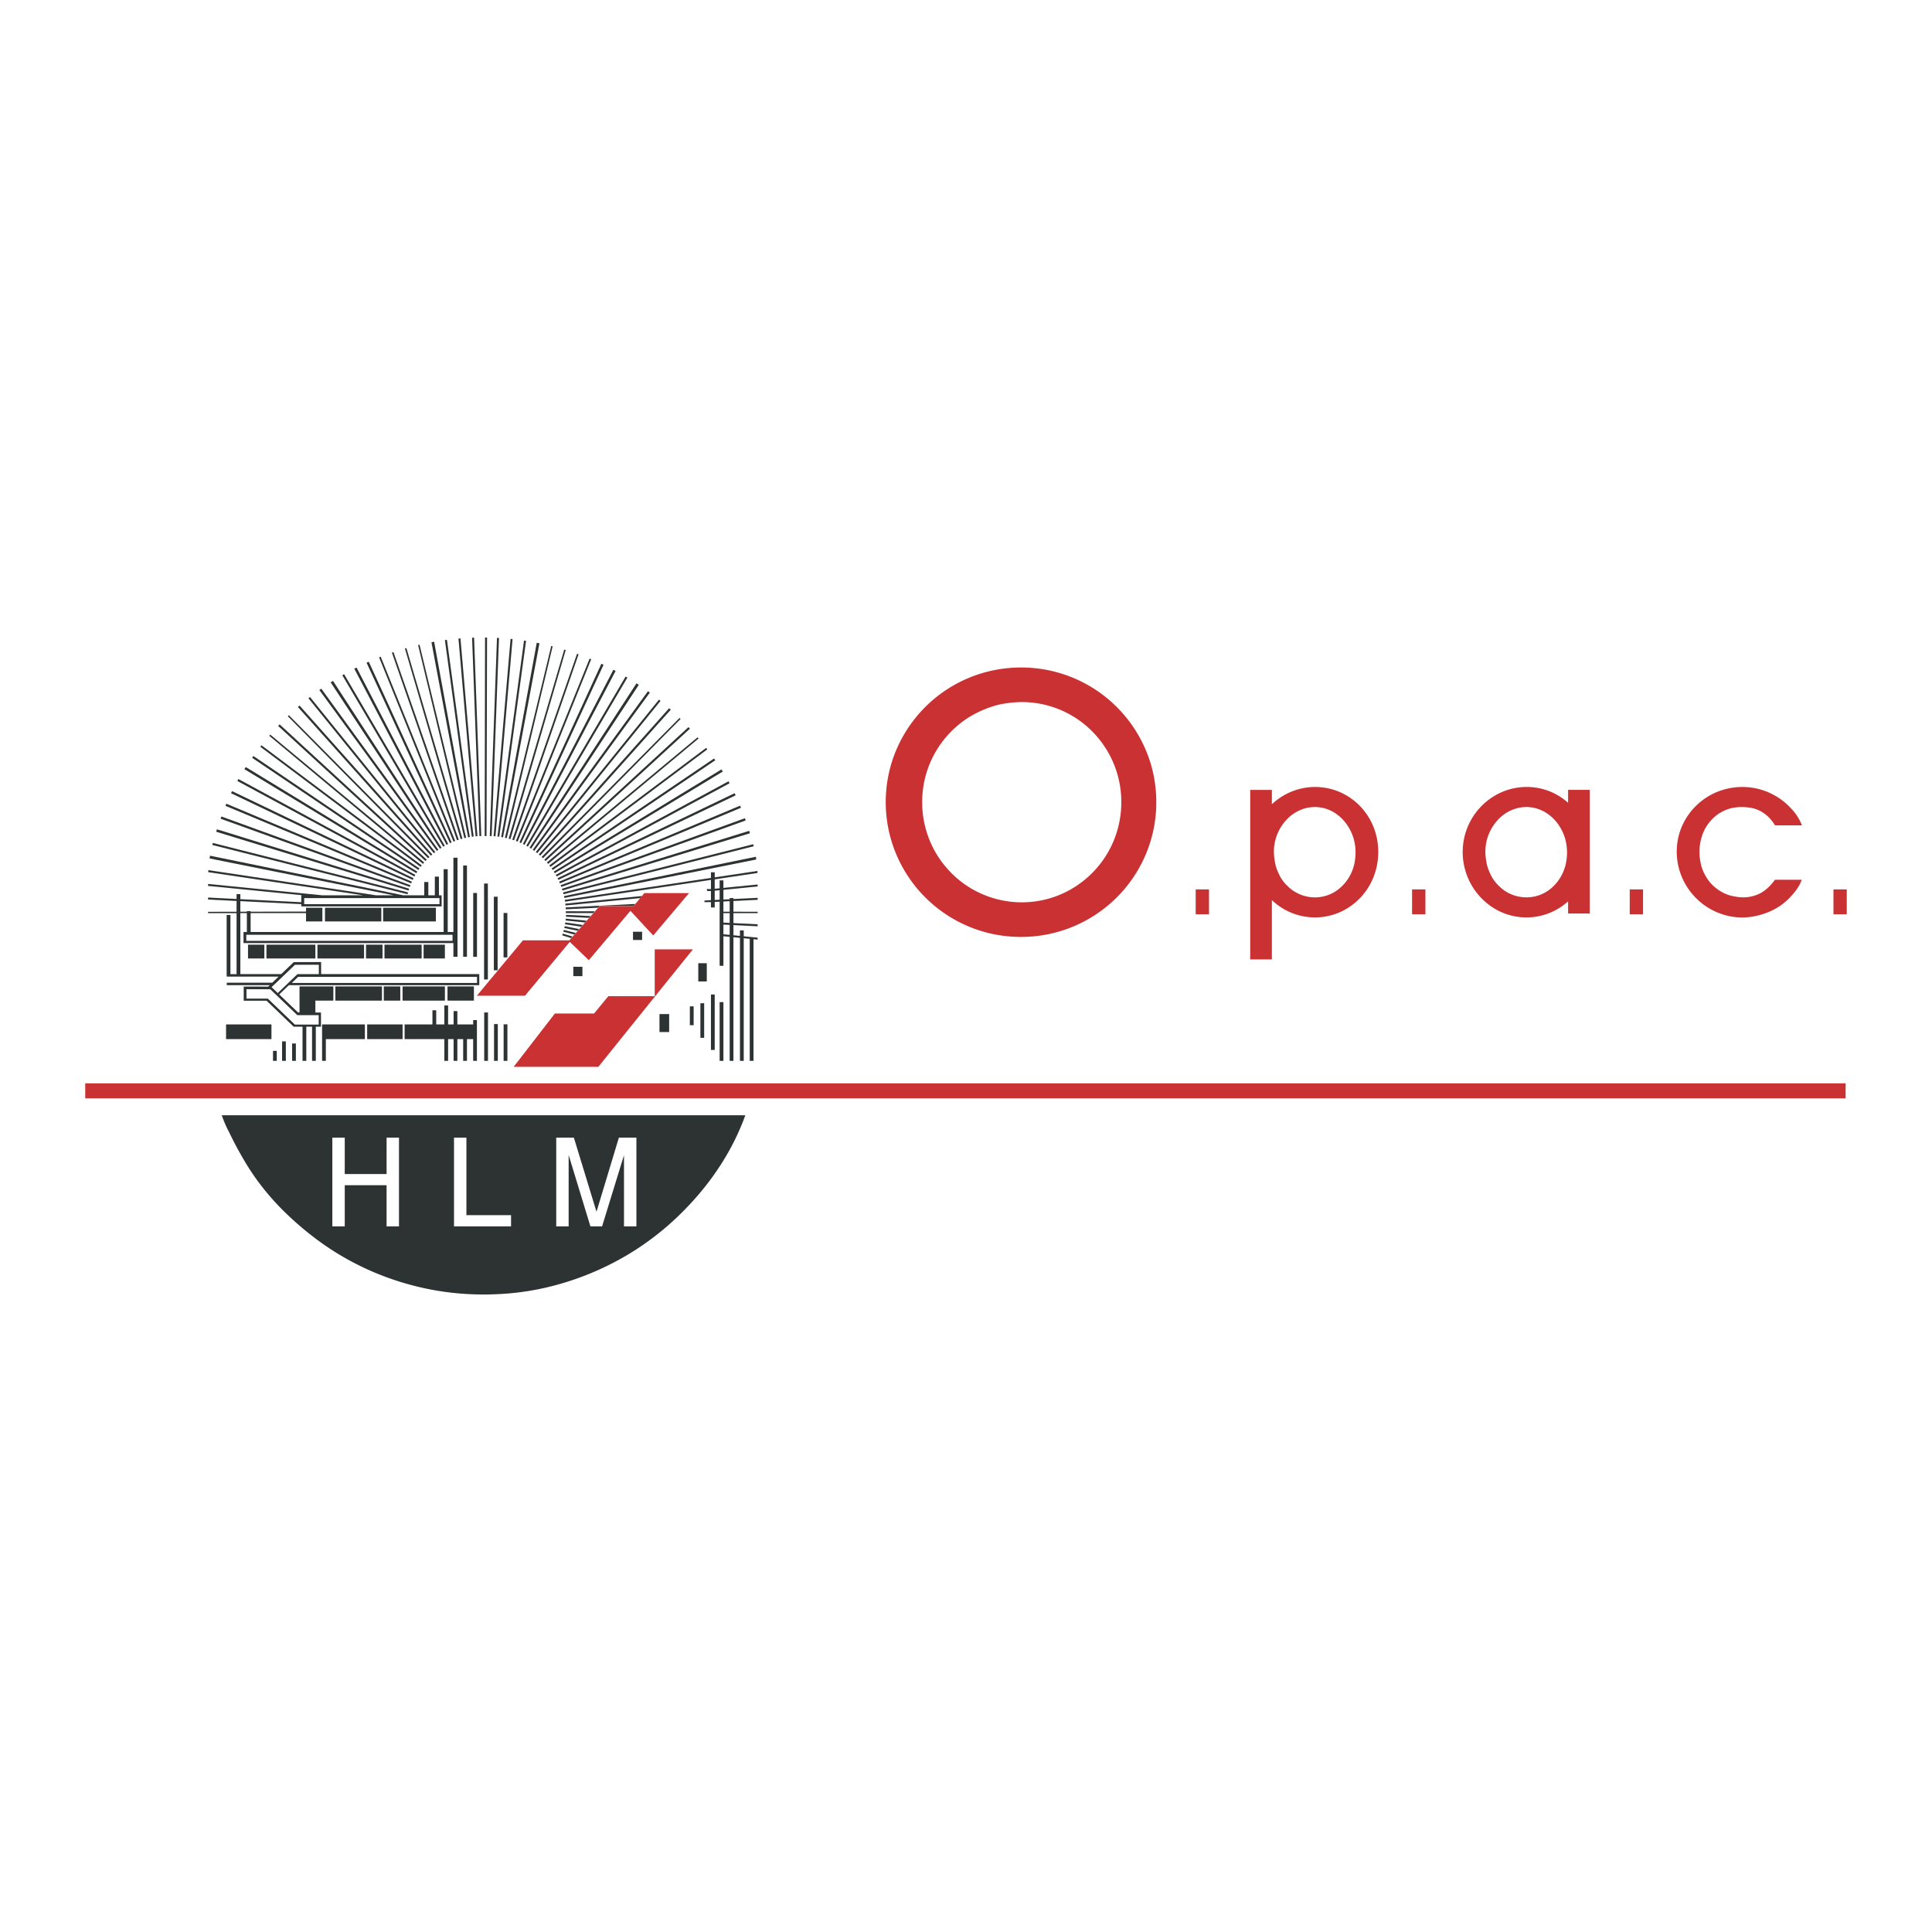 <svg xmlns="http://www.w3.org/2000/svg" width="2500" height="2500" viewBox="0 0 192.756 192.756"><g fill-rule="evenodd" clip-rule="evenodd"><path fill="#fff" d="M0 0h192.756v192.756H0V0z"/><path fill="#ca3132" d="M182.924 91.219h1.328v-2.482h-1.328v2.482zM162.598 91.219h1.328v-2.482h-1.328v2.482zM140.883 91.219h1.33v-2.482h-1.33v2.482zM119.295 91.219h1.328v-2.482h-1.328v2.482zM177.084 87.773c-.121.168-.248.33-.387.483a4.598 4.598 0 0 1-.447.436 3.712 3.712 0 0 1-.527.372 3.571 3.571 0 0 1-1.221.421c-.258.043-.52.056-.779.038a5.618 5.618 0 0 1-1.129-.188 3.686 3.686 0 0 1-.957-.427 4.62 4.62 0 0 1-.746-.573 3.498 3.498 0 0 1-.482-.563 4.789 4.789 0 0 1-.367-.606 4.009 4.009 0 0 1-.281-.712 5.655 5.655 0 0 1-.182-.947 5.288 5.288 0 0 1 .002-1.022c.035-.333.1-.663.197-.984.088-.297.209-.584.359-.854.148-.265.322-.515.521-.743a4.15 4.15 0 0 1 .672-.619 4.22 4.22 0 0 1 .793-.45c.254-.107.518-.188.789-.238.275-.052.553-.079.832-.079.299-.001.596.023.891.071a3.232 3.232 0 0 1 1.373.564c.207.146.396.313.566.5.193.215.369.446.52.692h2.684a4.375 4.375 0 0 0-.178-.41 4.351 4.351 0 0 0-.346-.595 6.575 6.575 0 0 0-.645-.778 6.67 6.67 0 0 0-3.051-1.818 6.63 6.63 0 0 0-1.227-.21 6.753 6.753 0 0 0-2.525.298 6.392 6.392 0 0 0-1.146.489 6.682 6.682 0 0 0-1.021.691 6.66 6.66 0 0 0-.871.866c-.26.311-.488.645-.684 1a6.319 6.319 0 0 0-.744 2.27 6.438 6.438 0 0 0-.039 1.21 6.495 6.495 0 0 0 .602 2.374c.174.373.383.729.625 1.064.242.337.518.651.818.938a6.575 6.575 0 0 0 3.273 1.686 6.212 6.212 0 0 0 2.424-.005 7.89 7.89 0 0 0 1.186-.336 6.228 6.228 0 0 0 1.807-1.031c.26-.218.504-.455.729-.709.221-.243.424-.502.604-.777.16-.246.291-.51.391-.787h-2.676v-.002zM113.686 73.541a13.475 13.475 0 0 0-10.269-6.859 13.704 13.704 0 0 0-5.087.38 13.514 13.514 0 0 0-4.587 2.235 13.423 13.423 0 0 0-1.894 1.727 13.496 13.496 0 0 0-2.65 4.359 13.37 13.37 0 0 0-.824 5.019 13.416 13.416 0 0 0 2.335 7.199 13.448 13.448 0 0 0 3.61 3.582 13.481 13.481 0 0 0 4.684 1.993 13.699 13.699 0 0 0 5.098.118 13.447 13.447 0 0 0 4.786-1.775 13.566 13.566 0 0 0 2.057-1.532 13.445 13.445 0 0 0 3.967-6.485 13.448 13.448 0 0 0 .352-5.103 13.302 13.302 0 0 0-.551-2.509 13.55 13.55 0 0 0-1.027-2.349zm-14.911-2.977a8.165 8.165 0 0 1 1.441-.367c.57-.095 1.146-.146 1.725-.151a9.87 9.87 0 0 1 5.184 1.464 9.581 9.581 0 0 1 1.488 1.118c.502.46.955.969 1.355 1.518a9.835 9.835 0 0 1 1.045 1.812c.285.64.502 1.308.645 1.994.145.684.217 1.382.215 2.082a10.005 10.005 0 0 1-.854 4.064 9.915 9.915 0 0 1-1.041 1.81 9.882 9.882 0 0 1-1.393 1.554 9.95 9.95 0 0 1-3.59 2.083 9.917 9.917 0 0 1-6.13-.012 9.993 9.993 0 0 1-1.892-.846 9.789 9.789 0 0 1-1.674-1.221 10.385 10.385 0 0 1-1.362-1.51 9.716 9.716 0 0 1-.965-1.617 10.002 10.002 0 0 1-.94-3.558c-.046-.628-.034-1.26.036-1.887a10.007 10.007 0 0 1 1.124-3.606 9.992 9.992 0 0 1 2.385-2.93 9.544 9.544 0 0 1 1.562-1.072 11.092 11.092 0 0 1 1.636-.722zM127.881 90.57a6.086 6.086 0 0 0 2.232.865 6.165 6.165 0 0 0 4.591-.998c.342-.236.66-.504.949-.801a6.31 6.31 0 0 0 .783-.973 6.517 6.517 0 0 0 .945-2.341 6.9 6.9 0 0 0 .002-2.629 6.785 6.785 0 0 0-.367-1.234 6.284 6.284 0 0 0-.582-1.107 6.603 6.603 0 0 0-.777-.963 6.233 6.233 0 0 0-3.116-1.73 6.267 6.267 0 0 0-3.574.276 6.273 6.273 0 0 0-1.09.546c-.35.221-.68.476-.982.759v-1.433h-2.162v16.914h2.162v-5.915c.304.284.634.54.986.764zm-.502-3.879a4.09 4.09 0 0 1-.184-.716 6.652 6.652 0 0 1-.096-.88c-.01-.31.014-.621.068-.926a4.64 4.64 0 0 1 .672-1.717c.16-.249.344-.483.547-.699.172-.183.361-.349.566-.496.195-.139.4-.262.617-.366.217-.105.443-.189.676-.251.234-.062.475-.101.717-.115a3.626 3.626 0 0 1 1.44.202c.256.089.504.208.734.352.258.163.498.353.717.564a4.855 4.855 0 0 1 .967 1.399c.133.291.234.596.303.909a5.1 5.1 0 0 1 .121 1.181c-.008.4-.061.8-.154 1.189a4.48 4.48 0 0 1-.685 1.488 3.528 3.528 0 0 1-.375.461 5.103 5.103 0 0 1-.586.523 3.559 3.559 0 0 1-.693.405 3.817 3.817 0 0 1-2.396.24 3.898 3.898 0 0 1-1.51-.699 4.98 4.98 0 0 1-.646-.611 3.555 3.555 0 0 1-.459-.642 5.982 5.982 0 0 1-.361-.795zM155.494 79.389a6.083 6.083 0 0 0-2.211-.799c-.395-.062-.793-.086-1.193-.071s-.799.068-1.189.158a6.307 6.307 0 0 0-2.188.978 6.522 6.522 0 0 0-2.78 5.346 6.622 6.622 0 0 0 1.054 3.588 6.623 6.623 0 0 0 1.73 1.805 6.164 6.164 0 0 0 3.336 1.132c.396.015.793-.007 1.184-.067a6.215 6.215 0 0 0 3.212-1.53v1.213h2.162V78.804h-2.162v1.288a6.198 6.198 0 0 0-.955-.703zm-7.015 7.302a3.92 3.92 0 0 1-.184-.716 6.042 6.042 0 0 1-.096-.88 4.628 4.628 0 0 1 .738-2.643 5 5 0 0 1 .547-.699 3.999 3.999 0 0 1 1.183-.862 3.75 3.75 0 0 1 1.393-.366 3.626 3.626 0 0 1 1.442.202c.256.089.502.208.732.352.258.163.498.353.717.564.207.204.393.426.555.666.158.232.297.478.414.733.133.291.234.596.303.909.084.388.125.784.121 1.181-.008.4-.061.8-.156 1.189a4.52 4.52 0 0 1-1.14 2.038 3.88 3.88 0 0 1-.531.452 3.714 3.714 0 0 1-1.426.635 3.95 3.95 0 0 1-1.638-.008 3.94 3.94 0 0 1-.783-.263 3.603 3.603 0 0 1-.727-.436 5.036 5.036 0 0 1-.645-.611 3.46 3.46 0 0 1-.459-.642 5.731 5.731 0 0 1-.36-.795zM184.137 109.584v-1.5H8.504v1.5h175.633zM63.213 90.397h-3.386l-3.024 3.42h-4.631l-4.597 5.529h4.8l4.469-5.375 1.902 1.828 4.152-4.926 2.276 2.458 3.571-4.227H64.29l-1.077 1.293z"/><path d="M56.372 89.962l14.56-2.174v.92l-.414-.012.024.195.39.011v.906l-.651.04.002.16.648-.003v.534h.376v-.552l.491-.024v6.397h.377v-2.953l.624.062v12.371h.376V93.506l.65.064v12.269h.377V93.608l.599.06v12.171h.376V93.706l.411.04v-.196l-1.386-.137v-.588h-.377v.55l-.65-.064v-1.015l2.414.121v-.201l-2.414-.119v-.995h2.414v-.135l-2.414-.007v-1.066l2.414-.119v-.2l-2.414.121V89.6h-.376v.116l-.624.031v-.967l3.414-.338v-.196l-3.414.34v-.753h-.377v.791l-.491.049v-.939l4.271-.637-.004-.101-.005-.101-4.261.64v-.506h-.376v.562L56.344 89.78l.028.182zm16.427.999l-.624-.003v-1.015l.624-.031v1.049zm0 1.119l-.624-.031v-.945h.624v.976zm0 1.194l-.624-.062v-.966l.624.031v.997zm-1.001-3.509l-.491.024v-.924l.491-.049v.949zM56.268 89.406l.038.182 19.147-3.836-.02-.136-.022-.137-19.143 3.927zM56.175 89.037l.047.18 18.974-4.788-.026-.1-.025-.101-18.97 4.809zM56.064 88.673l.057.178 18.704-5.718-.038-.12-.038-.12-18.685 5.78zM55.935 88.316l.065.174 18.399-6.636-.039-.11-.04-.11-18.385 6.682zM55.789 87.964l.073.171 18.063-7.543-.042-.106-.042-.106-18.052 7.584zM55.625 87.621l.082.168 17.688-8.439-.049-.105-.05-.106-17.671 8.482zM55.444 87.286l.091.163 17.255-9.306-.053-.097-.053-.097-17.24 9.337z" fill="#2d3232"/><path fill="#2d3232" d="M71.798 105.84h.377v-5.858h-.377v5.858zM55.248 86.96l.098.159 16.766-10.143-.066-.106-.067-.105L55.248 86.96zM55.035 86.645l.106.154 16.223-10.947-.063-.089-.063-.088-16.203 10.97zM70.931 104.75h.376v-5.527h-.376v5.527zM54.807 86.341l.113.148 15.647-11.724-.057-.075-.057-.073-15.646 11.724zM69.668 97.92h.848V96.1h-.848v1.82zM69.879 103.545h.376v-3.453h-.376v3.453zM54.564 86.048l.121.142 15.013-12.509-.051-.059-.05-.06-15.033 12.486zM68.827 102.283h.377v-1.881h-.377v1.881zM54.308 85.768l.127.136 14.4-13.202-.073-.079-.073-.079-14.381 13.224zM54.037 85.5l.134.129 13.73-13.898-.052-.051-.052-.051L54.037 85.5zM53.753 85.246l.141.123 13.028-14.563-.081-.074-.082-.072-13.006 14.586zM65.796 102.965h.966v-1.789h-.966v1.789zM53.458 85.007l.147.116L65.9 69.928l-.078-.063-.077-.062-12.287 15.204zM53.151 84.783l.152.108 11.533-15.79-.094-.07-.095-.069-11.496 15.821zM63.154 93.784h.91v-.822h-.91v.822zM64.044 89.396l-7.646.759.021.185 7.452-.736.173-.208zM52.833 84.574l.157.1 10.743-16.349-.114-.075-.115-.076-10.671 16.4zM59.819 90.379h3.387l.16-.192-6.93.347.011.186 3.211-.158.161-.183zM52.506 84.38l.161.093 9.927-16.869-.089-.054-.088-.052-9.911 16.882zM52.169 84.204l.165.085 9.086-17.352-.11-.059-.111-.059-9.03 17.385zM51.824 84.043l.17.077 8.222-17.792-.109-.053-.109-.051-8.174 17.819zM56.457 91.1l2.725.001.157-.179-2.885-.008.003.186zM51.471 83.901l.174.068 7.338-18.193-.079-.033-.08-.033-7.353 18.191zM58.921 91.396l-2.443-.121-.012.186 2.296.114.159-.179zM58.511 91.858l-2.061-.204-.021.185 1.929.192.153-.173zM58.13 92.29l-1.727-.259-.03.184 1.609.242.148-.167zM57.199 97.393h.909v-.936h-.909v.936zM57.773 92.694l-1.436-.288-.039.182 1.327.272.148-.166zM51.111 83.777l.177.058 6.436-18.55-.077-.028-.076-.027-6.46 18.547zM57.435 93.075l-1.183-.298-.046.18 1.089.277.14-.159zM57.114 93.438l-.964-.294-.056.177.883.273.137-.156zM50.747 83.669l.179.051 5.516-18.866-.074-.022-.075-.023-5.546 18.86zM50.376 83.581l.182.041 4.581-19.136-.071-.019-.072-.017-4.62 19.131zM50.003 83.511l.183.031 3.634-19.361-.134-.027-.134-.027-3.549 19.384zM49.626 83.458l.185.023 2.674-19.542-.101-.015-.101-.015-2.657 19.549zM49.247 83.426l.186.014 1.706-19.677-.1-.011-.1-.01-1.692 19.684zM50.247 105.84h.377v-3.645h-.377v3.645zM50.241 95.518h.377v-4.43h-.377v4.43zM48.867 83.412l.186.004.732-19.764-.099-.006-.101-.005-.718 19.771zM49.291 105.84h.376v-3.67h-.376v3.67zM49.272 96.807h.376v-7.343h-.376v7.343zM48.309 105.84h.377v-4.824h-.377v4.824zM48.296 97.717h.377V88.15h-.377v9.567zM48.494 63.607l-.1-.001-.039 19.806.187.004.051-19.808-.099-.001zM47.198 63.622l-.099.003.733 19.791.186-.004-.719-19.793-.101.003zM20.759 89.548v.201l2.843.14v1.075l-2.843.006v.133l2.843-.001v6.086h-.612v-5.903h-.377v6.092h.013v.061h5.17l-.629.604h-4.541v.25h4.279l-.147.141-2.443-.006v1.416h2.282l2.699 2.588.887.002v3.406h.377v-3.406h.573v3.406h.376v-3.406h.515v-1.416h-.559v-1.186h1.793v-1.42h-3.376l.003 2.605h-.147l-1.879-1.803.964-.922h18.995v-1.104h-15.78v-1.204l-2.729.007-1.249 1.197h-4.08v-6.086l.65-.001v1.885h-.333v1.104h20.939v1.369h.409v-9.886h-.409v7.413h-.567V86.72h-.409v6.265H25.005V91.1l5.529-.002v.833h1.631v-1.369h-1.631v.386l-5.529.012v-.059h-.376v.059l-.65.002v-1.056l6.079.3v.225H44.06v-1.105h-.267V87.46h-.409v1.867h-.649v-1.326h-.409v1.326h-2.091l-19.28-3.955-.022.135-.021.136.029.011 18.337 3.673h-1.743l-16.75-2.514-.011.202 15.484 2.312h-4.086L20.76 88.192v.196l9.483.939h-.185v.687l-6.079-.304v-.501h-.376v.482l-2.844-.143zm26.831 8.52H29.11l.63-.604h17.85v.604zm-2.442-4.201H24.571v-.603h20.578v.603h-.001zm-14.8-4.262h13.5v.602h-13.5v-.602zm-.917 6.653l2.379-.006v.938h-2.13l-1.97 1.887-.615-.59 2.336-2.229zm.232 5.025h2.134v.938H29.42l-2.701-2.59H24.59v-.938l2.379.006 2.694 2.584zM45.841 63.702l-.1.008 1.712 19.73.185-.014-1.696-19.732-.101.008z"/><path fill="#2d3232" d="M47.212 95.461h.377v-6.368h-.377v6.368zM43.521 100.791h-.376v1.414h-2.777v1.467h3.963v2.168h.376v-2.168h.548v2.168h.376v-2.168h.58v2.168h.377v-2.168h.619v2.168h.376v-4.067h-.376v.432h-1.576v-1.33h-.376v1.33h-.548v-1.891h-.376v1.891h-.81v-1.414zM47.282 99.832v-1.42h-2.635v1.42h2.635zM44.49 63.848l-.101.014 2.685 19.619.185-.023-2.668-19.624-.101.014zM43.18 64.053l-.134.025 3.653 19.464.183-.031-3.568-19.483-.134.025zM46.211 95.46h.377v-9.108h-.377v9.108zM41.787 64.341l-.072.018 4.612 19.263.181-.041-4.649-19.256-.072.016zM40.473 64.683l-.074.021 5.56 19.016.179-.051-5.59-19.007-.075.021zM39.178 65.087l-.077.026 6.495 18.722.177-.058-6.518-18.716-.077.026zM37.904 65.553l-.08.031 7.417 18.385.173-.068-7.43-18.38-.08.032zM36.683 66.07l-.11.05 8.318 18 .17-.077-8.268-18.022-.11.049zM35.46 66.658l-.112.058 9.202 17.573.166-.085-9.143-17.603-.113.057zM44.388 99.832v-1.42h-4.224v1.42h4.224zM44.387 95.625v-1.376h-2.124v1.376h2.124zM34.243 67.318l-.09.052 10.064 17.103.162-.093-10.046-17.113-.09.051zM33.106 68.006l-.115.075 10.904 16.593.157-.1-10.829-16.641-.117.073zM31.959 68.778l-.096.069 11.719 16.044.152-.108L32.055 68.71l-.096.068zM43.489 91.933v-1.369h-5.264v1.369h5.264zM30.852 69.604l-.079.063 12.508 15.456.146-.116-12.496-15.464-.079.061zM29.806 70.466l-.083.072 13.268 14.831.14-.123-13.242-14.851-.083.071zM28.768 71.409l-.053.05 13.998 14.17.135-.129-14.027-14.141-.053.05zM27.827 72.351l-.075.078L42.45 85.904l.127-.136-14.676-13.494-.074.077zM26.916 73.354l-.051.058L42.2 86.19l.12-.142-15.354-12.753-.05.059zM26.028 74.431l-.058.073 15.994 11.985.114-.148-15.993-11.984-.057.074zM42.067 95.625v-1.376H38.36v1.376h3.707zM25.218 75.517l-.063.089 16.589 11.193.106-.154-16.568-11.218-.064.09zM24.402 76.751l17.137 10.368.098-.159-17.119-10.432-.066.101-.066.102.016.02zM23.722 77.942l17.628 9.507.09-.163-17.654-9.562-.051.091-.051.091.038.036zM23.101 79.165l18.077 8.624.082-.168-18.111-8.693-.047.099-.048.098.047.04zM22.541 80.417l18.481 7.718.074-.171-18.514-7.777-.041.1-.041.1.041.03zM22.044 81.695l18.841 6.795.065-.174-18.862-6.855-.039.107-.038.106.033.021zM21.611 82.996l19.154 5.855.056-.178-19.175-5.932-.037.117-.037.117.039.021zM21.242 84.317l19.42 4.9.048-.18-19.472-4.936-.027.097-.025.097.056.022zM40.167 103.672v-1.467h-3.534v1.467h3.534zM39.937 99.832v-1.42h-1.646v1.42h1.646zM38.165 95.625v-1.376h-1.647v1.376h1.647zM38.108 99.832v-1.42h-4.651v1.42h4.651zM38.044 91.933v-1.369h-5.621v1.369h5.621zM32.133 102.207v3.633h.377v-2.168h3.894v-1.467l-4.147.002h-.124zM36.322 95.625v-1.376h-4.651v1.376h4.651zM31.465 95.625v-1.376h-4.882v1.376h4.882zM29.143 105.84h.377v-1.733h-.377v1.733zM28.142 105.84h.377v-1.944h-.377v1.944zM27.237 105.84h.376v-.994h-.376v.994zM27.083 103.672v-1.467h-4.529v1.467h4.529zM26.376 95.625v-1.376h-1.632v1.376h1.632z"/><path d="M55.363 101.115h3.911l1.417-1.725h4.631v-4.67h3.81a6536.886 6536.886 0 0 0-9.43 11.715h-8.45l4.111-5.32z" fill="#ca3132"/><path d="M22.126 111.268c.196.572.441 1.146.746 1.717.441.924.932 1.842 1.468 2.752a23.583 23.583 0 0 0 1.922 2.812 25.473 25.473 0 0 0 2.518 2.736 30.993 30.993 0 0 0 3.046 2.54 27.273 27.273 0 0 0 3.415 2.127c.6.316 1.211.609 1.833.879a28.188 28.188 0 0 0 5.812 1.807c1.996.391 3.984.547 5.974.508a30.746 30.746 0 0 0 1.956-.105 26.441 26.441 0 0 0 3.618-.57 28.545 28.545 0 0 0 8.243-3.317 26.906 26.906 0 0 0 1.493-.963 27.992 27.992 0 0 0 2.765-2.18 29.868 29.868 0 0 0 3.525-3.764 26.98 26.98 0 0 0 1.866-2.711 24.351 24.351 0 0 0 2.037-4.268H22.126zm17.681 11.086h-1.238v-4.104h-4.174v4.104h-1.238v-8.85h1.238v3.629h4.174v-3.629h1.238v8.85zm11.18 0h-5.691v-8.85h1.238v7.732h4.454v1.118h-.001zm12.506 0h-1.238v-7.1l-2.185 7.1h-1.165l-2.172-7.125v7.125h-1.238v-8.85h1.76l2.257 7.393 2.233-7.393h1.748v8.85z" fill="#2d3232"/></g></svg>